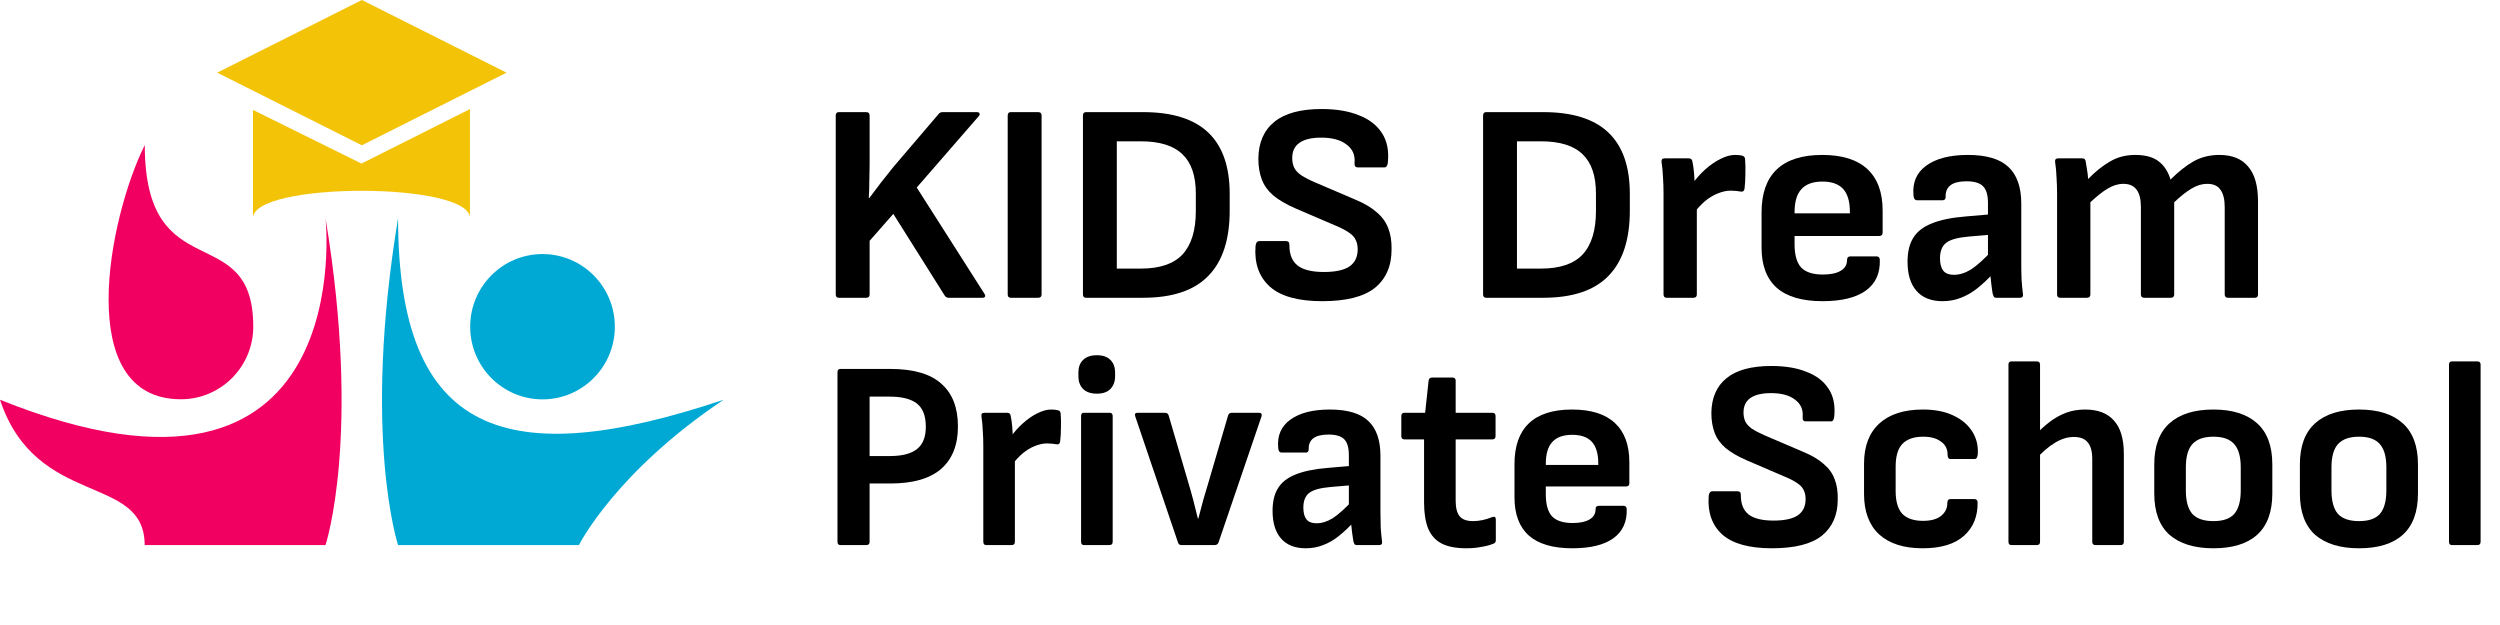 <?xml version="1.0" encoding="UTF-8"?> <svg xmlns="http://www.w3.org/2000/svg" width="112" height="28" viewBox="0 0 112 28" fill="none"><path d="M6.481 24.419H14.583C14.583 24.419 16.203 19.537 14.583 9.772C14.583 9.772 16.203 24.419 0 17.909C1.62 22.791 6.481 21.195 6.481 24.419Z" fill="#F10061"></path><path d="M17.834 9.772C16.214 19.537 17.834 24.419 17.834 24.419H25.936C25.936 24.419 27.556 21.164 32.417 17.909C22.695 21.164 17.834 19.536 17.834 9.772Z" fill="#00A9D4"></path><path d="M9.73 3.255L16.212 0L22.693 3.255L16.212 6.509L9.73 3.255Z" fill="#F3C307"></path><path d="M11.333 4.924L16.194 7.327L21.055 4.886V9.768C21.055 8.141 11.333 8.141 11.333 9.768V4.924Z" fill="#F3C307"></path><path d="M21.064 14.637C21.064 12.839 22.515 11.382 24.304 11.382C26.094 11.382 27.545 12.839 27.545 14.637C27.545 16.434 26.094 17.892 24.304 17.892C22.515 17.892 21.064 16.434 21.064 14.637Z" fill="#00A9D4"></path><path d="M6.486 6.496C6.486 13.005 11.346 9.751 11.346 14.633C11.346 16.43 9.896 17.887 8.106 17.887C3.245 17.887 4.865 9.751 6.486 6.496Z" fill="#F10061"></path><path d="M37.651 24.419C37.562 24.419 37.519 24.37 37.519 24.274V16.673C37.519 16.576 37.562 16.528 37.651 16.528H39.881C40.921 16.528 41.684 16.749 42.172 17.191C42.668 17.624 42.916 18.263 42.916 19.106C42.916 19.933 42.664 20.568 42.16 21.009C41.657 21.443 40.901 21.66 39.893 21.66H38.958V24.274C38.958 24.37 38.91 24.419 38.814 24.419H37.651ZM38.958 20.431H39.869C40.413 20.431 40.817 20.327 41.081 20.118C41.345 19.909 41.477 19.576 41.477 19.118C41.477 18.636 41.345 18.291 41.081 18.082C40.817 17.873 40.409 17.769 39.857 17.769H38.958V20.431Z" fill="black"></path><path d="M44.184 24.419C44.096 24.419 44.052 24.37 44.052 24.274V19.973C44.052 19.733 44.044 19.504 44.028 19.287C44.02 19.07 44 18.857 43.968 18.648C43.952 18.544 44 18.492 44.112 18.492H45.119C45.207 18.492 45.259 18.532 45.275 18.612C45.307 18.757 45.331 18.921 45.347 19.106C45.363 19.291 45.371 19.455 45.371 19.6L45.467 20.299V24.274C45.467 24.37 45.419 24.419 45.323 24.419H44.184ZM45.335 20.829L45.263 19.6C45.431 19.359 45.619 19.146 45.827 18.962C46.043 18.769 46.259 18.62 46.474 18.516C46.698 18.403 46.902 18.347 47.086 18.347C47.222 18.347 47.33 18.359 47.41 18.383C47.482 18.407 47.518 18.46 47.518 18.54C47.534 18.733 47.538 18.942 47.53 19.166C47.53 19.383 47.518 19.588 47.494 19.781C47.478 19.885 47.418 19.925 47.314 19.901C47.266 19.893 47.206 19.885 47.134 19.877C47.062 19.869 46.986 19.865 46.906 19.865C46.73 19.865 46.546 19.905 46.355 19.985C46.171 20.058 45.991 20.166 45.815 20.311C45.647 20.455 45.487 20.628 45.335 20.829Z" fill="black"></path><path d="M48.564 24.419C48.476 24.419 48.432 24.37 48.432 24.274V18.636C48.432 18.54 48.476 18.492 48.564 18.492H49.704C49.8 18.492 49.848 18.54 49.848 18.636V24.274C49.848 24.37 49.8 24.419 49.704 24.419H48.564ZM49.14 17.636C48.868 17.636 48.66 17.564 48.516 17.42C48.38 17.275 48.312 17.09 48.312 16.865V16.685C48.312 16.452 48.38 16.267 48.516 16.131C48.66 15.986 48.868 15.914 49.14 15.914C49.412 15.914 49.616 15.986 49.752 16.131C49.888 16.267 49.956 16.452 49.956 16.685V16.865C49.956 17.09 49.888 17.275 49.752 17.42C49.616 17.564 49.412 17.636 49.14 17.636Z" fill="black"></path><path d="M52.932 24.419C52.852 24.419 52.8 24.383 52.776 24.31L50.857 18.648C50.825 18.544 50.861 18.492 50.965 18.492H52.188C52.276 18.492 52.332 18.532 52.356 18.612L53.231 21.6C53.311 21.865 53.387 22.134 53.459 22.407C53.531 22.68 53.599 22.953 53.663 23.226H53.687C53.759 22.945 53.831 22.672 53.903 22.407C53.983 22.142 54.063 21.873 54.143 21.6L55.019 18.612C55.043 18.532 55.099 18.492 55.187 18.492H56.398C56.502 18.492 56.542 18.544 56.518 18.648L54.587 24.31C54.555 24.383 54.499 24.419 54.419 24.419H52.932Z" fill="black"></path><path d="M60.789 24.419C60.741 24.419 60.705 24.407 60.681 24.383C60.665 24.35 60.649 24.31 60.633 24.262C60.617 24.182 60.597 24.045 60.573 23.852C60.549 23.652 60.529 23.467 60.513 23.298L60.429 22.804V20.395C60.429 20.058 60.361 19.821 60.225 19.684C60.089 19.54 59.853 19.468 59.517 19.468C58.91 19.468 58.614 19.688 58.63 20.13C58.63 20.226 58.586 20.275 58.498 20.275H57.419C57.323 20.275 57.271 20.202 57.263 20.058C57.215 19.52 57.395 19.102 57.802 18.805C58.218 18.5 58.81 18.347 59.578 18.347C60.361 18.347 60.933 18.516 61.293 18.853C61.66 19.19 61.844 19.712 61.844 20.419V22.925C61.844 23.182 61.848 23.423 61.856 23.648C61.872 23.872 61.892 24.077 61.916 24.262C61.932 24.366 61.888 24.419 61.784 24.419H60.789ZM58.498 24.563C58.018 24.563 57.65 24.419 57.395 24.13C57.139 23.84 57.011 23.427 57.011 22.889C57.011 22.471 57.091 22.134 57.251 21.877C57.41 21.612 57.67 21.407 58.03 21.262C58.398 21.11 58.886 21.009 59.493 20.961L60.609 20.865V21.732L59.614 21.817C59.15 21.857 58.83 21.945 58.654 22.082C58.478 22.218 58.39 22.439 58.39 22.744C58.39 22.977 58.438 23.154 58.534 23.274C58.63 23.387 58.778 23.443 58.978 23.443C59.218 23.443 59.462 23.366 59.709 23.214C59.957 23.053 60.269 22.772 60.645 22.371L60.693 23.334C60.453 23.599 60.217 23.824 59.985 24.009C59.753 24.194 59.517 24.33 59.278 24.419C59.038 24.515 58.778 24.563 58.498 24.563Z" fill="black"></path><path d="M65.693 24.563C65.23 24.563 64.858 24.491 64.578 24.346C64.306 24.202 64.106 23.977 63.978 23.672C63.858 23.366 63.798 22.977 63.798 22.503V19.684H62.923C62.827 19.684 62.779 19.636 62.779 19.54V18.636C62.779 18.54 62.827 18.492 62.923 18.492H63.846L64.002 17.046C64.018 16.958 64.07 16.914 64.158 16.914H65.07C65.166 16.914 65.214 16.962 65.214 17.058V18.492H66.857C66.953 18.492 67.001 18.54 67.001 18.636V19.54C67.001 19.636 66.953 19.684 66.857 19.684H65.214V22.431C65.214 22.752 65.274 22.985 65.394 23.13C65.513 23.274 65.713 23.346 65.993 23.346C66.137 23.346 66.281 23.33 66.425 23.298C66.577 23.266 66.717 23.222 66.845 23.166C66.957 23.126 67.013 23.162 67.013 23.274V24.202C67.013 24.282 66.977 24.334 66.905 24.358C66.745 24.423 66.561 24.471 66.353 24.503C66.153 24.543 65.933 24.563 65.693 24.563Z" fill="black"></path><path d="M70.44 24.563C69.576 24.563 68.928 24.374 68.497 23.997C68.065 23.611 67.849 23.041 67.849 22.286V20.793C67.849 19.989 68.061 19.383 68.485 18.974C68.916 18.556 69.564 18.347 70.428 18.347C71.275 18.347 71.915 18.548 72.347 18.95C72.779 19.351 72.995 19.937 72.995 20.708V21.648C72.995 21.744 72.947 21.793 72.851 21.793H69.252V22.154C69.252 22.596 69.344 22.921 69.528 23.13C69.72 23.33 70.028 23.431 70.452 23.431C70.78 23.431 71.031 23.379 71.207 23.274C71.391 23.17 71.483 23.013 71.483 22.804C71.483 22.708 71.531 22.66 71.627 22.66H72.731C72.819 22.66 72.867 22.704 72.875 22.792C72.899 23.371 72.699 23.812 72.275 24.117C71.859 24.415 71.247 24.563 70.44 24.563ZM69.252 20.829H71.603V20.768C71.603 20.327 71.507 20.002 71.315 19.793C71.123 19.584 70.832 19.48 70.44 19.48C70.032 19.48 69.732 19.588 69.54 19.805C69.348 20.014 69.252 20.339 69.252 20.781V20.829Z" fill="black"></path><path d="M79.38 24.563C78.365 24.563 77.625 24.358 77.161 23.949C76.698 23.531 76.494 22.953 76.55 22.214C76.566 22.078 76.622 22.009 76.718 22.009H77.845C77.949 22.009 77.997 22.07 77.989 22.19C77.989 22.584 78.109 22.873 78.349 23.057C78.589 23.234 78.956 23.322 79.452 23.322C79.94 23.322 80.3 23.246 80.532 23.093C80.772 22.933 80.891 22.688 80.891 22.359C80.891 22.206 80.864 22.074 80.808 21.961C80.752 21.841 80.656 21.736 80.52 21.648C80.384 21.552 80.2 21.455 79.968 21.359L78.229 20.612C77.845 20.443 77.537 20.263 77.305 20.07C77.073 19.869 76.909 19.64 76.814 19.383C76.718 19.126 76.669 18.833 76.669 18.504C76.677 17.821 76.905 17.299 77.353 16.938C77.801 16.576 78.469 16.396 79.356 16.396C79.98 16.396 80.508 16.484 80.939 16.661C81.379 16.829 81.707 17.082 81.923 17.42C82.139 17.749 82.223 18.163 82.175 18.66C82.159 18.805 82.111 18.877 82.031 18.877H80.891C80.844 18.877 80.808 18.861 80.784 18.829C80.76 18.797 80.752 18.741 80.76 18.66C80.784 18.339 80.668 18.086 80.412 17.901C80.164 17.709 79.808 17.612 79.344 17.612C78.936 17.612 78.629 17.685 78.421 17.829C78.213 17.974 78.109 18.191 78.109 18.48C78.109 18.632 78.137 18.769 78.193 18.889C78.249 19.002 78.345 19.106 78.481 19.203C78.625 19.299 78.817 19.399 79.056 19.504L80.772 20.238C81.163 20.399 81.471 20.58 81.695 20.781C81.927 20.973 82.091 21.198 82.187 21.455C82.291 21.712 82.339 22.017 82.331 22.371C82.331 23.069 82.095 23.611 81.623 23.997C81.151 24.374 80.404 24.563 79.38 24.563Z" fill="black"></path><path d="M86.136 24.563C85.289 24.563 84.637 24.354 84.181 23.937C83.733 23.519 83.509 22.917 83.509 22.13V20.768C83.509 19.989 83.737 19.391 84.193 18.974C84.649 18.556 85.301 18.347 86.148 18.347C86.684 18.347 87.136 18.436 87.504 18.612C87.871 18.781 88.151 19.014 88.343 19.311C88.535 19.6 88.623 19.933 88.607 20.311C88.599 20.479 88.551 20.564 88.463 20.564H87.384C87.296 20.564 87.252 20.5 87.252 20.371C87.252 20.114 87.152 19.917 86.952 19.781C86.76 19.636 86.496 19.564 86.16 19.564C85.744 19.564 85.433 19.672 85.225 19.889C85.025 20.098 84.925 20.439 84.925 20.913V21.997C84.925 22.463 85.025 22.804 85.225 23.021C85.433 23.23 85.74 23.334 86.148 23.334C86.5 23.334 86.768 23.262 86.952 23.118C87.144 22.965 87.24 22.772 87.24 22.539C87.24 22.419 87.284 22.359 87.372 22.359H88.451C88.539 22.359 88.587 22.403 88.595 22.491C88.611 23.118 88.411 23.619 87.995 23.997C87.579 24.374 86.96 24.563 86.136 24.563Z" fill="black"></path><path d="M93.877 24.419C93.781 24.419 93.733 24.37 93.733 24.274V20.564C93.733 20.226 93.665 19.977 93.529 19.817C93.401 19.656 93.193 19.576 92.905 19.576C92.625 19.576 92.342 19.664 92.054 19.841C91.774 20.01 91.486 20.259 91.19 20.588L91.142 19.528C91.366 19.287 91.594 19.078 91.826 18.901C92.058 18.725 92.302 18.588 92.558 18.492C92.821 18.395 93.105 18.347 93.409 18.347C93.985 18.347 94.417 18.512 94.704 18.841C95 19.162 95.148 19.66 95.148 20.335V24.274C95.148 24.37 95.1 24.419 95.004 24.419H93.877ZM90.111 24.419C90.023 24.419 89.979 24.37 89.979 24.274V16.335C89.979 16.239 90.023 16.191 90.111 16.191H91.25C91.346 16.191 91.394 16.239 91.394 16.335V24.274C91.394 24.37 91.346 24.419 91.25 24.419H90.111Z" fill="black"></path><path d="M99.162 24.563C98.314 24.563 97.658 24.362 97.195 23.961C96.739 23.551 96.511 22.933 96.511 22.106V20.805C96.511 19.985 96.739 19.371 97.195 18.962C97.65 18.552 98.306 18.347 99.162 18.347C100.009 18.347 100.661 18.552 101.117 18.962C101.573 19.371 101.8 19.985 101.8 20.805V22.106C101.8 22.933 101.573 23.551 101.117 23.961C100.669 24.362 100.017 24.563 99.162 24.563ZM99.162 23.346C99.594 23.346 99.905 23.238 100.097 23.021C100.289 22.796 100.385 22.447 100.385 21.973V20.937C100.385 20.463 100.289 20.118 100.097 19.901C99.905 19.676 99.594 19.564 99.162 19.564C98.73 19.564 98.414 19.676 98.214 19.901C98.022 20.118 97.926 20.463 97.926 20.937V21.973C97.926 22.447 98.022 22.796 98.214 23.021C98.414 23.238 98.73 23.346 99.162 23.346Z" fill="black"></path><path d="M105.686 24.563C104.838 24.563 104.183 24.362 103.719 23.961C103.263 23.551 103.035 22.933 103.035 22.106V20.805C103.035 19.985 103.263 19.371 103.719 18.962C104.175 18.552 104.83 18.347 105.686 18.347C106.533 18.347 107.185 18.552 107.641 18.962C108.097 19.371 108.325 19.985 108.325 20.805V22.106C108.325 22.933 108.097 23.551 107.641 23.961C107.193 24.362 106.541 24.563 105.686 24.563ZM105.686 23.346C106.118 23.346 106.43 23.238 106.621 23.021C106.813 22.796 106.909 22.447 106.909 21.973V20.937C106.909 20.463 106.813 20.118 106.621 19.901C106.43 19.676 106.118 19.564 105.686 19.564C105.254 19.564 104.938 19.676 104.738 19.901C104.546 20.118 104.45 20.463 104.45 20.937V21.973C104.45 22.447 104.546 22.796 104.738 23.021C104.938 23.238 105.254 23.346 105.686 23.346Z" fill="black"></path><path d="M109.847 24.419C109.759 24.419 109.715 24.37 109.715 24.274V16.335C109.715 16.239 109.759 16.191 109.847 16.191H110.987C111.083 16.191 111.131 16.239 111.131 16.335V24.274C111.131 24.37 111.083 24.419 110.987 24.419H109.847Z" fill="black"></path><path d="M92.296 13.34C92.203 13.34 92.157 13.29 92.157 13.188V8.68C92.157 8.435 92.149 8.189 92.132 7.944C92.123 7.698 92.102 7.47 92.069 7.258C92.052 7.148 92.102 7.093 92.22 7.093H93.282C93.367 7.093 93.417 7.131 93.434 7.207C93.451 7.326 93.472 7.453 93.497 7.588C93.522 7.724 93.539 7.868 93.548 8.02C93.876 7.681 94.205 7.419 94.534 7.233C94.863 7.038 95.238 6.941 95.659 6.941C96.106 6.941 96.451 7.034 96.696 7.22C96.949 7.406 97.13 7.681 97.239 8.045C97.585 7.698 97.926 7.427 98.263 7.233C98.609 7.038 98.997 6.941 99.427 6.941C100 6.941 100.43 7.114 100.716 7.461C101.011 7.8 101.159 8.321 101.159 9.023V13.188C101.159 13.29 101.112 13.34 101.02 13.34H99.819C99.717 13.34 99.667 13.29 99.667 13.188V9.277C99.667 8.93 99.603 8.672 99.477 8.503C99.359 8.325 99.161 8.236 98.883 8.236C98.647 8.236 98.411 8.308 98.175 8.452C97.947 8.587 97.69 8.79 97.404 9.061V13.188C97.404 13.29 97.353 13.34 97.252 13.34H96.064C95.963 13.34 95.912 13.29 95.912 13.188V9.277C95.912 8.93 95.849 8.672 95.722 8.503C95.596 8.325 95.398 8.236 95.128 8.236C94.892 8.236 94.656 8.308 94.42 8.452C94.192 8.587 93.936 8.79 93.649 9.061V13.188C93.649 13.29 93.598 13.34 93.497 13.34H92.296Z" fill="black"></path><path d="M89.44 13.34C89.39 13.34 89.352 13.328 89.327 13.302C89.31 13.268 89.293 13.226 89.276 13.175C89.259 13.091 89.238 12.947 89.213 12.744C89.188 12.532 89.166 12.337 89.15 12.159L89.061 11.639V9.099C89.061 8.744 88.99 8.494 88.846 8.35C88.703 8.198 88.454 8.122 88.1 8.122C87.46 8.122 87.148 8.354 87.165 8.82C87.165 8.922 87.118 8.972 87.026 8.972H85.888C85.787 8.972 85.732 8.896 85.724 8.744C85.673 8.177 85.863 7.736 86.292 7.423C86.731 7.102 87.354 6.941 88.163 6.941C88.99 6.941 89.592 7.119 89.971 7.474C90.359 7.83 90.553 8.38 90.553 9.125V11.766C90.553 12.037 90.557 12.291 90.566 12.528C90.582 12.765 90.603 12.981 90.629 13.175C90.646 13.285 90.599 13.34 90.49 13.34H89.44ZM87.026 13.493C86.52 13.493 86.132 13.34 85.863 13.036C85.593 12.731 85.458 12.295 85.458 11.728C85.458 11.288 85.542 10.932 85.711 10.661C85.879 10.382 86.153 10.166 86.533 10.014C86.92 9.853 87.434 9.747 88.075 9.696L89.251 9.595V10.509L88.201 10.598C87.713 10.64 87.376 10.733 87.19 10.877C87.005 11.021 86.912 11.254 86.912 11.575C86.912 11.821 86.963 12.007 87.064 12.134C87.165 12.253 87.321 12.312 87.531 12.312C87.784 12.312 88.041 12.231 88.303 12.071C88.564 11.901 88.893 11.605 89.289 11.182L89.339 12.198C89.086 12.477 88.838 12.714 88.593 12.909C88.349 13.103 88.1 13.247 87.847 13.34C87.595 13.442 87.321 13.493 87.026 13.493Z" fill="black"></path><path d="M81.649 13.493C80.739 13.493 80.056 13.294 79.601 12.896C79.145 12.49 78.918 11.889 78.918 11.093V9.518C78.918 8.672 79.141 8.033 79.588 7.601C80.043 7.161 80.726 6.941 81.636 6.941C82.529 6.941 83.204 7.152 83.659 7.576C84.114 7.999 84.342 8.617 84.342 9.429V10.42C84.342 10.521 84.291 10.572 84.19 10.572H80.397V10.953C80.397 11.419 80.494 11.762 80.688 11.982C80.89 12.193 81.215 12.299 81.661 12.299C82.007 12.299 82.272 12.244 82.458 12.134C82.652 12.024 82.749 11.859 82.749 11.639C82.749 11.537 82.799 11.486 82.9 11.486H84.064C84.156 11.486 84.207 11.533 84.215 11.626C84.24 12.236 84.03 12.701 83.583 13.023C83.145 13.336 82.5 13.493 81.649 13.493ZM80.397 9.556H82.875V9.493C82.875 9.027 82.774 8.685 82.572 8.464C82.369 8.244 82.062 8.134 81.649 8.134C81.219 8.134 80.903 8.249 80.701 8.477C80.498 8.697 80.397 9.04 80.397 9.506V9.556Z" fill="black"></path><path d="M74.665 13.34C74.573 13.34 74.526 13.29 74.526 13.188V8.655C74.526 8.401 74.518 8.16 74.501 7.931C74.493 7.703 74.471 7.478 74.438 7.258C74.421 7.148 74.471 7.093 74.589 7.093H75.651C75.744 7.093 75.799 7.135 75.816 7.22C75.85 7.372 75.875 7.546 75.892 7.741C75.909 7.935 75.917 8.109 75.917 8.261L76.018 8.998V13.188C76.018 13.29 75.968 13.34 75.866 13.34H74.665ZM75.879 9.556L75.803 8.261C75.98 8.007 76.178 7.783 76.397 7.588C76.625 7.385 76.853 7.229 77.08 7.119C77.316 7 77.531 6.941 77.725 6.941C77.868 6.941 77.982 6.953 78.066 6.979C78.142 7.004 78.18 7.059 78.18 7.144C78.197 7.347 78.201 7.567 78.193 7.804C78.193 8.033 78.18 8.249 78.155 8.452C78.138 8.562 78.075 8.604 77.965 8.579C77.914 8.57 77.851 8.562 77.775 8.553C77.7 8.545 77.619 8.541 77.535 8.541C77.35 8.541 77.156 8.583 76.954 8.668C76.76 8.744 76.57 8.858 76.385 9.01C76.208 9.163 76.039 9.345 75.879 9.556Z" fill="black"></path><path d="M66.582 13.34C66.489 13.34 66.442 13.29 66.442 13.188V5.176C66.442 5.074 66.489 5.023 66.582 5.023H69.135C70.442 5.023 71.415 5.328 72.056 5.938C72.696 6.547 73.016 7.461 73.016 8.68V9.442C73.016 10.737 72.696 11.711 72.056 12.363C71.424 13.014 70.45 13.34 69.135 13.34H66.582ZM67.96 12.033H69.034C69.885 12.033 70.509 11.821 70.905 11.398C71.301 10.966 71.499 10.318 71.499 9.455V8.668C71.499 7.88 71.301 7.296 70.905 6.915C70.509 6.526 69.885 6.331 69.034 6.331H67.96V12.033Z" fill="black"></path><path d="M59.231 13.493C58.161 13.493 57.381 13.277 56.893 12.845C56.404 12.405 56.189 11.796 56.248 11.017C56.265 10.873 56.324 10.801 56.425 10.801H57.613C57.723 10.801 57.773 10.864 57.765 10.991C57.765 11.406 57.891 11.711 58.144 11.905C58.397 12.092 58.785 12.185 59.307 12.185C59.821 12.185 60.201 12.104 60.445 11.944C60.698 11.774 60.824 11.516 60.824 11.169C60.824 11.008 60.795 10.869 60.736 10.75C60.677 10.623 60.576 10.513 60.432 10.42C60.289 10.318 60.095 10.217 59.851 10.115L58.018 9.328C57.613 9.15 57.289 8.96 57.044 8.757C56.8 8.545 56.627 8.304 56.526 8.033C56.425 7.762 56.374 7.453 56.374 7.106C56.383 6.386 56.623 5.836 57.095 5.455C57.567 5.074 58.271 4.884 59.206 4.884C59.864 4.884 60.42 4.977 60.875 5.163C61.339 5.341 61.684 5.607 61.912 5.963C62.139 6.31 62.228 6.746 62.177 7.271C62.16 7.423 62.11 7.499 62.026 7.499H60.824C60.774 7.499 60.736 7.483 60.711 7.449C60.685 7.415 60.677 7.356 60.685 7.271C60.711 6.932 60.588 6.666 60.319 6.471C60.057 6.268 59.682 6.166 59.194 6.166C58.764 6.166 58.439 6.242 58.22 6.395C58.001 6.547 57.891 6.776 57.891 7.08C57.891 7.241 57.921 7.385 57.98 7.512C58.039 7.631 58.14 7.741 58.283 7.842C58.435 7.944 58.637 8.05 58.89 8.16L60.698 8.934C61.111 9.104 61.435 9.294 61.672 9.506C61.916 9.709 62.089 9.946 62.19 10.217C62.299 10.488 62.35 10.809 62.342 11.182C62.342 11.918 62.093 12.49 61.596 12.896C61.098 13.294 60.31 13.493 59.231 13.493Z" fill="black"></path><path d="M48.655 13.34C48.562 13.34 48.516 13.29 48.516 13.188V5.176C48.516 5.074 48.562 5.023 48.655 5.023H51.209C52.515 5.023 53.488 5.328 54.129 5.938C54.77 6.547 55.09 7.461 55.09 8.68V9.442C55.09 10.737 54.77 11.711 54.129 12.363C53.497 13.014 52.523 13.34 51.209 13.34H48.655ZM50.033 12.033H51.107C51.959 12.033 52.582 11.821 52.978 11.398C53.375 10.966 53.573 10.318 53.573 9.455V8.668C53.573 7.88 53.375 7.296 52.978 6.915C52.582 6.526 51.959 6.331 51.107 6.331H50.033V12.033Z" fill="black"></path><path d="M45.285 13.34C45.192 13.34 45.145 13.29 45.145 13.188V5.176C45.145 5.074 45.192 5.023 45.285 5.023H46.511C46.612 5.023 46.663 5.074 46.663 5.176V13.188C46.663 13.29 46.612 13.34 46.511 13.34H45.285Z" fill="black"></path><path d="M37.581 13.34C37.488 13.34 37.441 13.29 37.441 13.188V5.176C37.441 5.074 37.488 5.023 37.581 5.023H38.807C38.908 5.023 38.959 5.074 38.959 5.176V7.36C38.959 7.605 38.954 7.855 38.946 8.109C38.946 8.363 38.937 8.617 38.921 8.871H38.946C39.114 8.642 39.287 8.414 39.464 8.185C39.641 7.957 39.822 7.728 40.008 7.499L42.056 5.1C42.098 5.049 42.157 5.023 42.233 5.023H43.763C43.822 5.023 43.86 5.04 43.877 5.074C43.902 5.108 43.893 5.15 43.851 5.201L41.07 8.401L44.104 13.163C44.138 13.213 44.146 13.256 44.129 13.29C44.112 13.323 44.075 13.34 44.016 13.34H42.498C42.423 13.34 42.364 13.306 42.321 13.239L40.02 9.582L38.959 10.788V13.188C38.959 13.29 38.908 13.34 38.807 13.34H37.581Z" fill="black"></path></svg> 